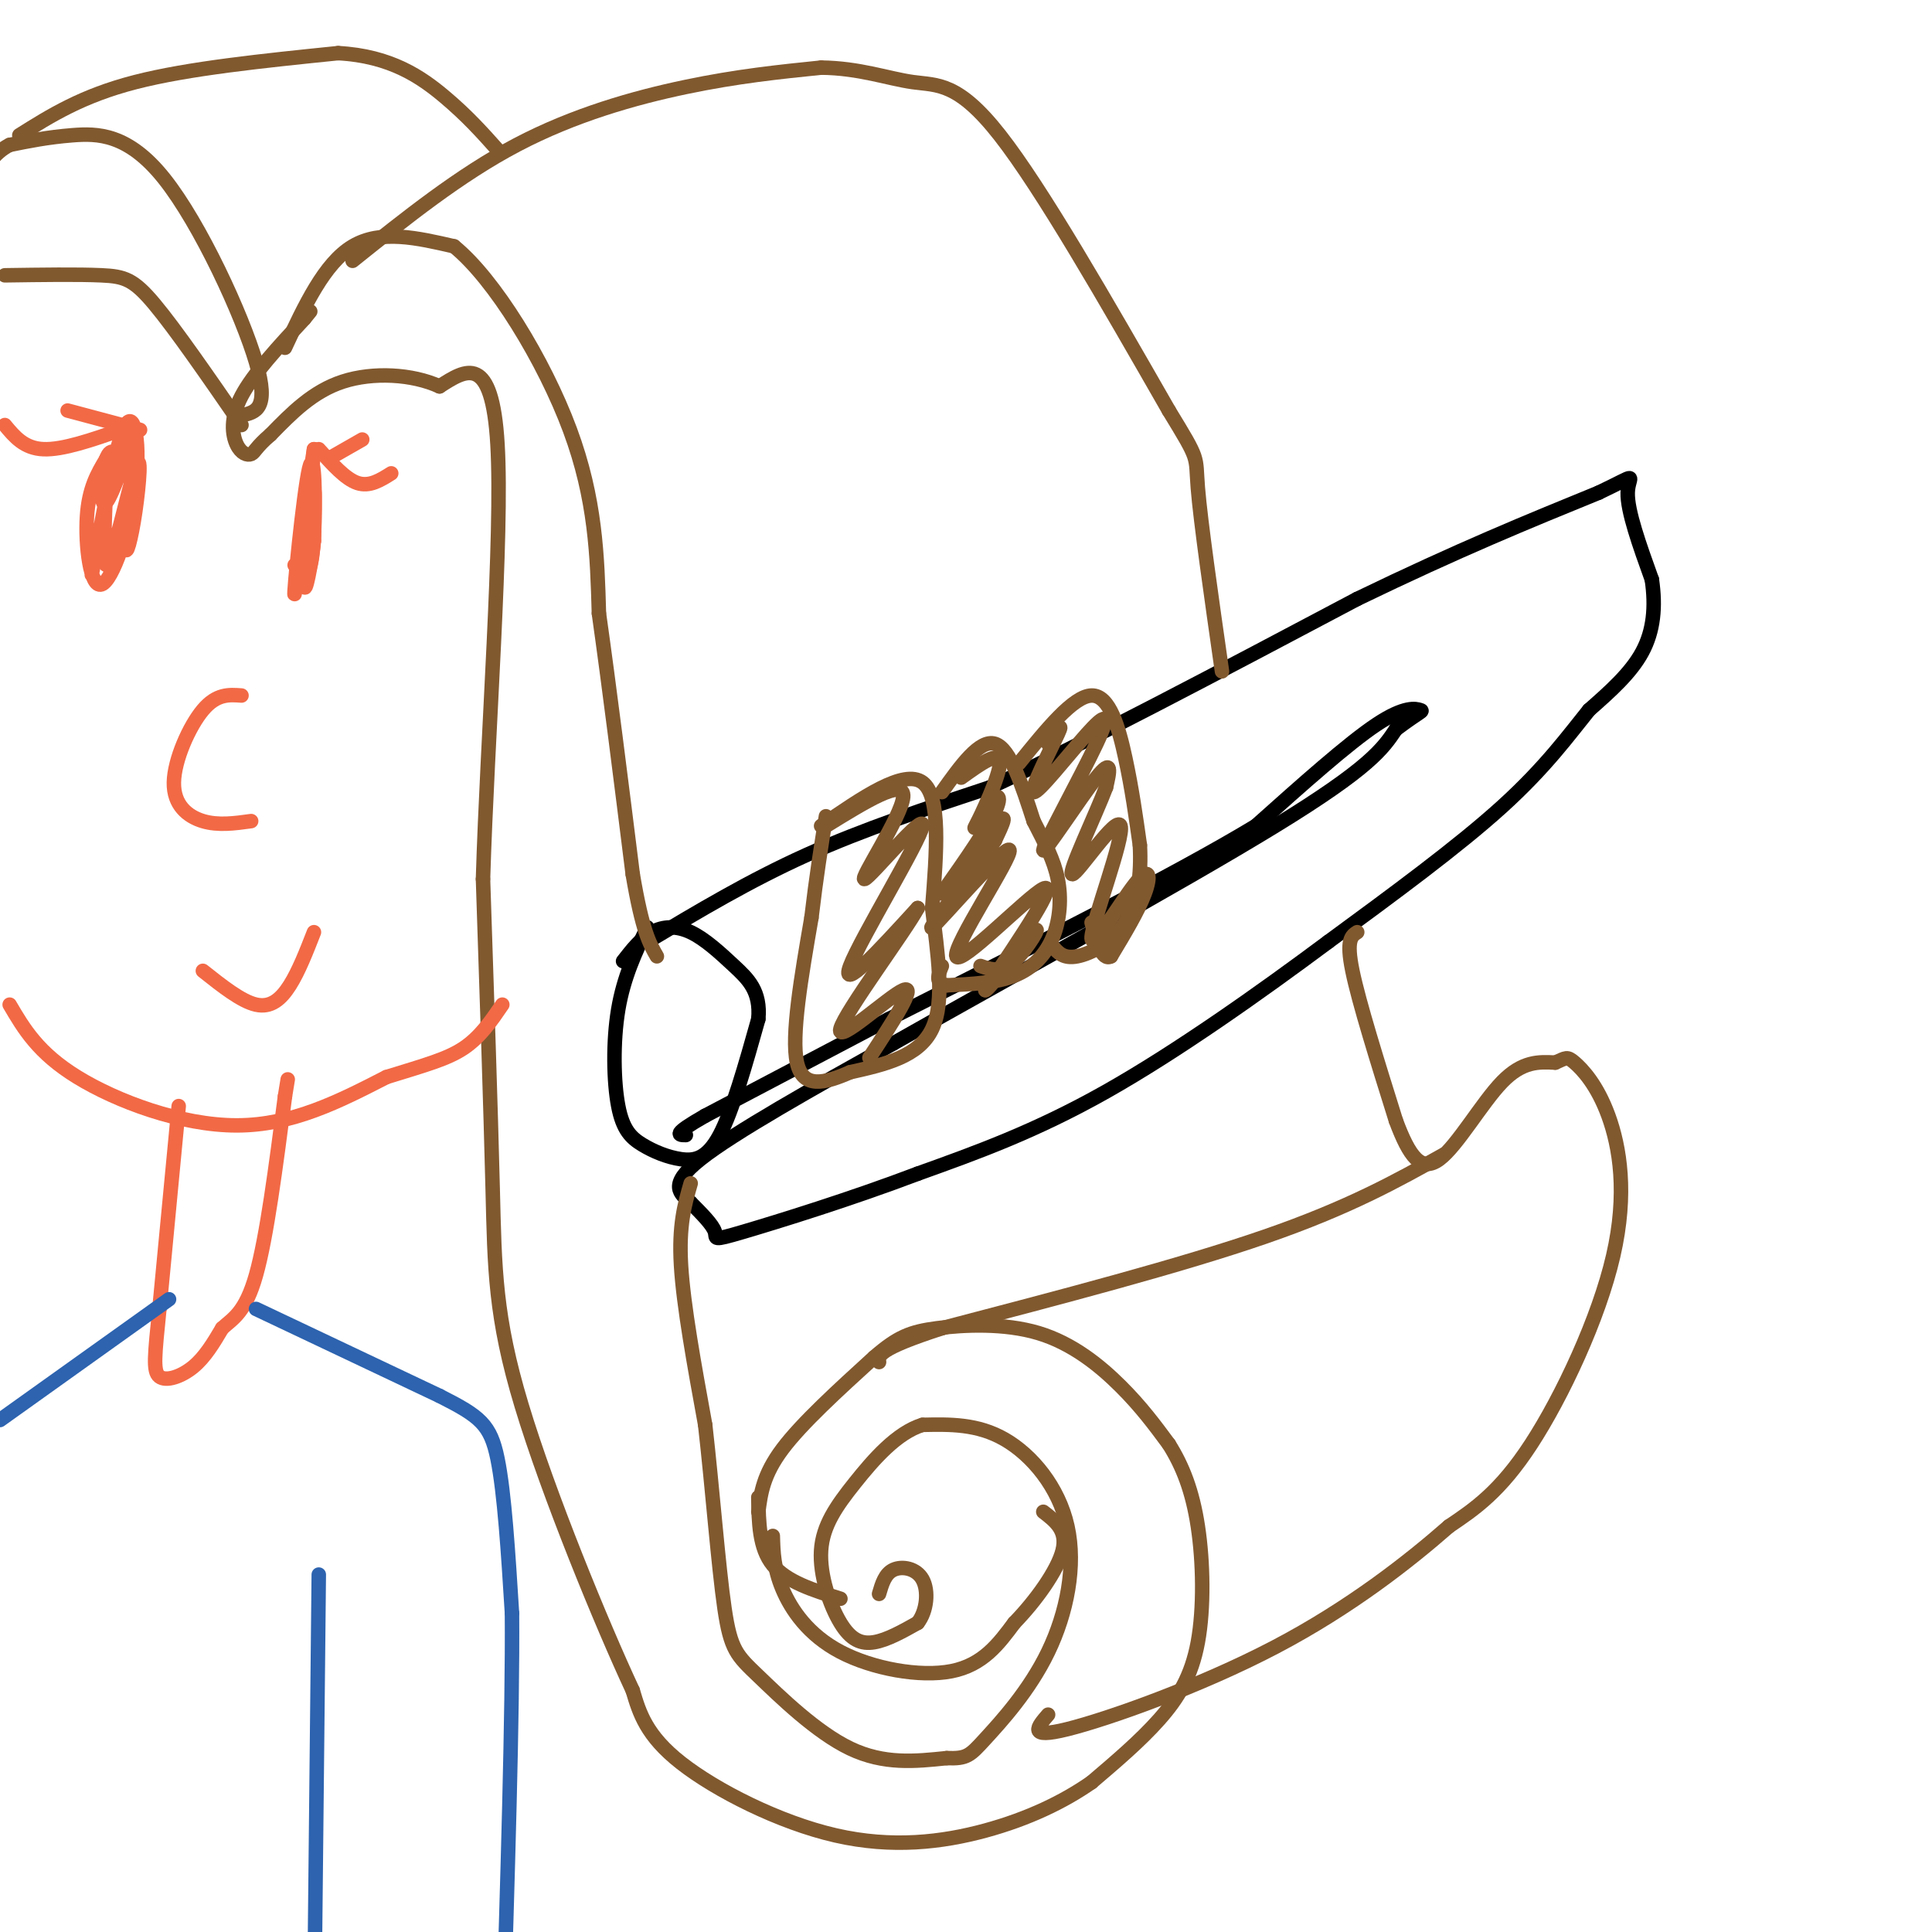 <svg viewBox='0 0 400 400' version='1.1' xmlns='http://www.w3.org/2000/svg' xmlns:xlink='http://www.w3.org/1999/xlink'><g fill='none' stroke='#000000' stroke-width='3' stroke-linecap='round' stroke-linejoin='round'><path d='M134,192c-2.435,5.138 -4.871,10.276 -6,17c-1.129,6.724 -0.952,15.034 0,20c0.952,4.966 2.678,6.589 5,8c2.322,1.411 5.241,2.611 8,3c2.759,0.389 5.360,-0.032 8,-5c2.640,-4.968 5.320,-14.484 8,-24'/><path d='M157,211c0.542,-5.799 -2.102,-8.297 -5,-11c-2.898,-2.703 -6.049,-5.612 -9,-7c-2.951,-1.388 -5.700,-1.254 -8,0c-2.300,1.254 -4.150,3.627 -6,6'/><path d='M134,195c10.583,-6.333 21.167,-12.667 33,-18c11.833,-5.333 24.917,-9.667 38,-14'/><path d='M205,163c19.000,-8.833 47.500,-23.917 76,-39'/><path d='M281,124c21.000,-10.167 35.500,-16.083 50,-22'/><path d='M331,102c8.889,-4.222 6.111,-3.778 6,0c-0.111,3.778 2.444,10.889 5,18'/><path d='M342,120c0.822,5.600 0.378,10.600 -2,15c-2.378,4.400 -6.689,8.200 -11,12'/><path d='M329,147c-4.111,5.067 -8.889,11.733 -18,20c-9.111,8.267 -22.556,18.133 -36,28'/><path d='M275,195c-14.089,10.489 -31.311,22.711 -46,31c-14.689,8.289 -26.844,12.644 -39,17'/><path d='M190,243c-13.881,5.274 -29.083,9.958 -36,12c-6.917,2.042 -5.548,1.440 -6,0c-0.452,-1.440 -2.726,-3.720 -5,-6'/><path d='M143,249c-2.111,-1.867 -4.889,-3.533 2,-9c6.889,-5.467 23.444,-14.733 40,-24'/><path d='M185,216c22.667,-12.844 59.333,-32.956 79,-45c19.667,-12.044 22.333,-16.022 25,-20'/><path d='M289,151c5.238,-3.929 5.833,-3.750 5,-4c-0.833,-0.250 -3.095,-0.929 -9,3c-5.905,3.929 -15.452,12.464 -25,21'/><path d='M260,171c-16.833,10.167 -46.417,25.083 -76,40'/><path d='M184,211c-19.000,10.000 -28.500,15.000 -38,20'/><path d='M146,231c-7.000,4.000 -5.500,4.000 -4,4'/></g>
<g fill='none' stroke='#81592f' stroke-width='3' stroke-linecap='round' stroke-linejoin='round'><path d='M170,171c8.583,-5.917 17.167,-11.833 21,-9c3.833,2.833 2.917,14.417 2,26'/><path d='M193,188c1.067,9.200 2.733,19.200 0,25c-2.733,5.800 -9.867,7.400 -17,9'/><path d='M176,222c-5.222,2.289 -9.778,3.511 -11,-2c-1.222,-5.511 0.889,-17.756 3,-30'/><path d='M168,190c1.000,-8.500 2.000,-14.750 3,-21'/><path d='M195,164c3.917,-5.500 7.833,-11.000 11,-10c3.167,1.000 5.583,8.500 8,16'/><path d='M214,170c2.348,4.587 4.217,8.054 5,12c0.783,3.946 0.480,8.370 -1,12c-1.480,3.630 -4.137,6.466 -8,8c-3.863,1.534 -8.931,1.767 -14,2'/><path d='M196,204c-2.500,-0.333 -1.750,-2.167 -1,-4'/><path d='M211,158c5.622,-6.956 11.244,-13.911 15,-14c3.756,-0.089 5.644,6.689 7,13c1.356,6.311 2.178,12.156 3,18'/><path d='M236,175c0.321,5.964 -0.375,11.875 -3,16c-2.625,4.125 -7.179,6.464 -10,7c-2.821,0.536 -3.911,-0.732 -5,-2'/><path d='M217,154c1.699,-2.528 3.398,-5.056 2,-2c-1.398,3.056 -5.894,11.696 -5,12c0.894,0.304 7.176,-7.728 11,-12c3.824,-4.272 5.190,-4.784 2,2c-3.190,6.784 -10.936,20.865 -11,22c-0.064,1.135 7.553,-10.676 11,-15c3.447,-4.324 2.723,-1.162 2,2'/><path d='M229,163c-2.016,5.414 -8.055,17.950 -7,18c1.055,0.050 9.205,-12.387 10,-10c0.795,2.387 -5.766,19.599 -6,23c-0.234,3.401 5.860,-7.007 9,-11c3.140,-3.993 3.326,-1.569 2,2c-1.326,3.569 -4.163,8.285 -7,13'/><path d='M230,198c-1.833,1.000 -2.917,-3.000 -4,-7'/><path d='M199,161c4.010,-2.883 8.021,-5.767 8,-3c-0.021,2.767 -4.073,11.184 -5,13c-0.927,1.816 1.271,-2.969 3,-5c1.729,-2.031 2.989,-1.307 0,4c-2.989,5.307 -10.228,15.198 -10,15c0.228,-0.198 7.922,-10.485 11,-14c3.078,-3.515 1.539,-0.257 0,3'/><path d='M206,174c-4.181,5.947 -14.634,19.315 -13,18c1.634,-1.315 15.356,-17.311 16,-16c0.644,1.311 -11.788,19.930 -11,22c0.788,2.070 14.797,-12.409 18,-14c3.203,-1.591 -4.398,9.704 -12,21'/><path d='M204,205c0.560,0.190 7.958,-9.833 10,-12c2.042,-2.167 -1.274,3.524 -4,6c-2.726,2.476 -4.863,1.738 -7,1'/><path d='M171,171c8.174,-5.045 16.348,-10.089 16,-6c-0.348,4.089 -9.217,17.313 -8,17c1.217,-0.313 12.520,-14.161 12,-11c-0.520,3.161 -12.863,23.332 -15,29c-2.137,5.668 5.931,-3.166 14,-12'/><path d='M190,188c-2.310,4.440 -15.083,21.542 -16,25c-0.917,3.458 10.024,-6.726 13,-8c2.976,-1.274 -2.012,6.363 -7,14'/><path d='M59,72c4.083,-8.750 8.167,-17.500 14,-21c5.833,-3.500 13.417,-1.750 21,0'/><path d='M94,51c8.333,6.756 18.667,23.644 24,38c5.333,14.356 5.667,26.178 6,38'/><path d='M124,127c2.167,15.333 4.583,34.667 7,54'/><path d='M131,181c2.000,11.833 3.500,14.417 5,17'/><path d='M143,245c-1.250,4.333 -2.500,8.667 -2,17c0.500,8.333 2.750,20.667 5,33'/><path d='M146,295c1.494,13.096 2.730,29.335 4,38c1.270,8.665 2.573,9.756 7,14c4.427,4.244 11.979,11.641 19,15c7.021,3.359 13.510,2.679 20,2'/><path d='M196,364c4.223,0.148 4.781,-0.482 8,-4c3.219,-3.518 9.100,-9.922 13,-18c3.900,-8.078 5.819,-17.829 4,-26c-1.819,-8.171 -7.377,-14.763 -13,-18c-5.623,-3.237 -11.312,-3.118 -17,-3'/><path d='M191,295c-5.333,1.627 -10.167,7.196 -14,12c-3.833,4.804 -6.667,8.844 -7,14c-0.333,5.156 1.833,11.426 4,15c2.167,3.574 4.333,4.450 7,4c2.667,-0.450 5.833,-2.225 9,-4'/><path d='M190,336c1.940,-2.476 2.292,-6.667 1,-9c-1.292,-2.333 -4.226,-2.810 -6,-2c-1.774,0.810 -2.387,2.905 -3,5'/><path d='M157,313c0.500,-3.833 1.000,-7.667 5,-13c4.000,-5.333 11.500,-12.167 19,-19'/><path d='M181,281c4.850,-4.222 7.475,-5.276 13,-6c5.525,-0.724 13.949,-1.118 21,1c7.051,2.118 12.729,6.748 17,11c4.271,4.252 7.136,8.126 10,12'/><path d='M242,299c2.823,4.466 4.880,9.630 6,17c1.120,7.370 1.301,16.946 0,24c-1.301,7.054 -4.086,11.587 -8,16c-3.914,4.413 -8.957,8.707 -14,13'/><path d='M226,369c-5.748,4.024 -13.118,7.584 -22,10c-8.882,2.416 -19.276,3.689 -31,1c-11.724,-2.689 -24.778,-9.340 -32,-15c-7.222,-5.660 -8.611,-10.330 -10,-15'/><path d='M131,350c-6.417,-13.750 -17.458,-40.625 -23,-59c-5.542,-18.375 -5.583,-28.250 -6,-45c-0.417,-16.750 -1.208,-40.375 -2,-64'/><path d='M100,182c0.889,-29.422 4.111,-70.978 3,-90c-1.111,-19.022 -6.556,-15.511 -12,-12'/><path d='M91,80c-5.644,-2.578 -13.756,-3.022 -20,-1c-6.244,2.022 -10.622,6.511 -15,11'/><path d='M56,90c-3.070,2.620 -3.246,3.671 -4,4c-0.754,0.329 -2.088,-0.065 -3,-2c-0.912,-1.935 -1.404,-5.410 1,-10c2.404,-4.590 7.702,-10.295 13,-16'/><path d='M63,66c2.167,-2.667 1.083,-1.333 0,0'/><path d='M73,54c11.089,-8.889 22.178,-17.778 34,-24c11.822,-6.222 24.378,-9.778 35,-12c10.622,-2.222 19.311,-3.111 28,-4'/><path d='M170,14c7.976,0.083 13.917,2.292 19,3c5.083,0.708 9.310,-0.083 18,11c8.690,11.083 21.845,34.042 35,57'/><path d='M242,85c6.556,10.733 5.444,9.067 6,16c0.556,6.933 2.778,22.467 5,38'/><path d='M281,193c-1.167,0.750 -2.333,1.500 -1,8c1.333,6.500 5.167,18.750 9,31'/><path d='M289,232c2.786,7.512 5.250,10.792 9,8c3.750,-2.792 8.786,-11.655 13,-16c4.214,-4.345 7.607,-4.173 11,-4'/><path d='M322,220c2.257,-0.968 2.400,-1.386 4,0c1.600,1.386 4.656,4.578 7,11c2.344,6.422 3.977,16.075 1,29c-2.977,12.925 -10.565,29.121 -17,39c-6.435,9.879 -11.718,13.439 -17,17'/><path d='M300,316c-8.262,7.238 -20.417,16.833 -36,25c-15.583,8.167 -34.595,14.905 -43,17c-8.405,2.095 -6.202,-0.452 -4,-3'/><path d='M299,239c-9.833,5.500 -19.667,11.000 -37,17c-17.333,6.000 -42.167,12.500 -67,19'/><path d='M195,275c-13.333,4.333 -13.167,5.667 -13,7'/><path d='M157,310c0.083,5.250 0.167,10.500 3,14c2.833,3.500 8.417,5.250 14,7'/><path d='M160,318c0.095,3.357 0.190,6.714 2,11c1.810,4.286 5.333,9.500 12,13c6.667,3.500 16.476,5.286 23,4c6.524,-1.286 9.762,-5.643 13,-10'/><path d='M210,336c4.422,-4.533 8.978,-10.867 10,-15c1.022,-4.133 -1.489,-6.067 -4,-8'/><path d='M50,86c2.929,-0.631 5.857,-1.262 3,-11c-2.857,-9.738 -11.500,-28.583 -19,-38c-7.500,-9.417 -13.857,-9.405 -19,-9c-5.143,0.405 -9.071,1.202 -13,2'/><path d='M2,30c-3.333,1.667 -5.167,4.833 -7,8'/><path d='M50,88c-6.822,-9.889 -13.644,-19.778 -18,-25c-4.356,-5.222 -6.244,-5.778 -11,-6c-4.756,-0.222 -12.378,-0.111 -20,0'/><path d='M4,28c6.500,-4.083 13.000,-8.167 24,-11c11.000,-2.833 26.500,-4.417 42,-6'/><path d='M70,11c10.933,0.578 17.267,5.022 22,9c4.733,3.978 7.867,7.489 11,11'/></g>
<g fill='none' stroke='#f26946' stroke-width='3' stroke-linecap='round' stroke-linejoin='round'><path d='M2,208c2.933,5.000 5.867,10.000 14,15c8.133,5.000 21.467,10.000 33,10c11.533,0.000 21.267,-5.000 31,-10'/><path d='M80,223c8.022,-2.489 12.578,-3.711 16,-6c3.422,-2.289 5.711,-5.644 8,-9'/><path d='M50,144c-2.583,-0.190 -5.167,-0.381 -8,3c-2.833,3.381 -5.917,10.333 -6,15c-0.083,4.667 2.833,7.048 6,8c3.167,0.952 6.583,0.476 10,0'/><path d='M42,201c3.978,3.156 7.956,6.311 11,7c3.044,0.689 5.156,-1.089 7,-4c1.844,-2.911 3.422,-6.956 5,-11'/><path d='M64,109c-0.111,4.733 -0.222,9.467 0,7c0.222,-2.467 0.778,-12.133 1,-14c0.222,-1.867 0.111,4.067 0,10'/><path d='M65,112c-0.533,4.800 -1.867,11.800 -2,9c-0.133,-2.800 0.933,-15.400 2,-28'/><path d='M65,93c-0.756,4.232 -3.644,28.814 -4,30c-0.356,1.186 1.822,-21.022 3,-26c1.178,-4.978 1.356,7.275 1,14c-0.356,6.725 -1.244,7.921 -2,8c-0.756,0.079 -1.378,-0.961 -2,-2'/><path d='M19,119c2.550,-13.876 5.100,-27.751 7,-31c1.900,-3.249 3.148,4.129 2,13c-1.148,8.871 -4.694,19.234 -7,20c-2.306,0.766 -3.373,-8.067 -3,-14c0.373,-5.933 2.187,-8.967 4,-12'/><path d='M22,95c0.265,4.438 -1.073,21.532 0,22c1.073,0.468 4.556,-15.689 6,-20c1.444,-4.311 0.850,3.224 0,9c-0.850,5.776 -1.957,9.793 -2,7c-0.043,-2.793 0.979,-12.397 2,-22'/><path d='M28,91c-1.000,0.083 -4.500,11.292 -6,13c-1.500,1.708 -1.000,-6.083 0,-9c1.000,-2.917 2.500,-0.958 4,1'/><path d='M66,93c2.750,3.083 5.500,6.167 8,7c2.500,0.833 4.750,-0.583 7,-2'/><path d='M68,95c0.000,0.000 7.000,-4.000 7,-4'/><path d='M25,89c-6.000,2.083 -12.000,4.167 -16,4c-4.000,-0.167 -6.000,-2.583 -8,-5'/><path d='M29,89c0.000,0.000 -15.000,-4.000 -15,-4'/><path d='M37,229c0.000,0.000 -4.000,42.000 -4,42'/><path d='M33,271c-0.964,9.690 -1.375,12.917 0,14c1.375,1.083 4.536,0.024 7,-2c2.464,-2.024 4.232,-5.012 6,-8'/><path d='M46,275c2.222,-2.044 4.778,-3.156 7,-11c2.222,-7.844 4.111,-22.422 6,-37'/><path d='M59,227c1.000,-6.167 0.500,-3.083 0,0'/></g>
<g fill='none' stroke='#2d63af' stroke-width='3' stroke-linecap='round' stroke-linejoin='round'><path d='M53,271c0.000,0.000 38.000,18.000 38,18'/><path d='M91,289c8.444,4.267 10.556,5.933 12,13c1.444,7.067 2.222,19.533 3,32'/><path d='M106,334c0.167,20.333 -0.917,55.167 -2,90'/><path d='M35,269c0.000,0.000 -35.000,25.000 -35,25'/><path d='M66,326c0.000,0.000 -1.000,96.000 -1,96'/></g>
</svg>